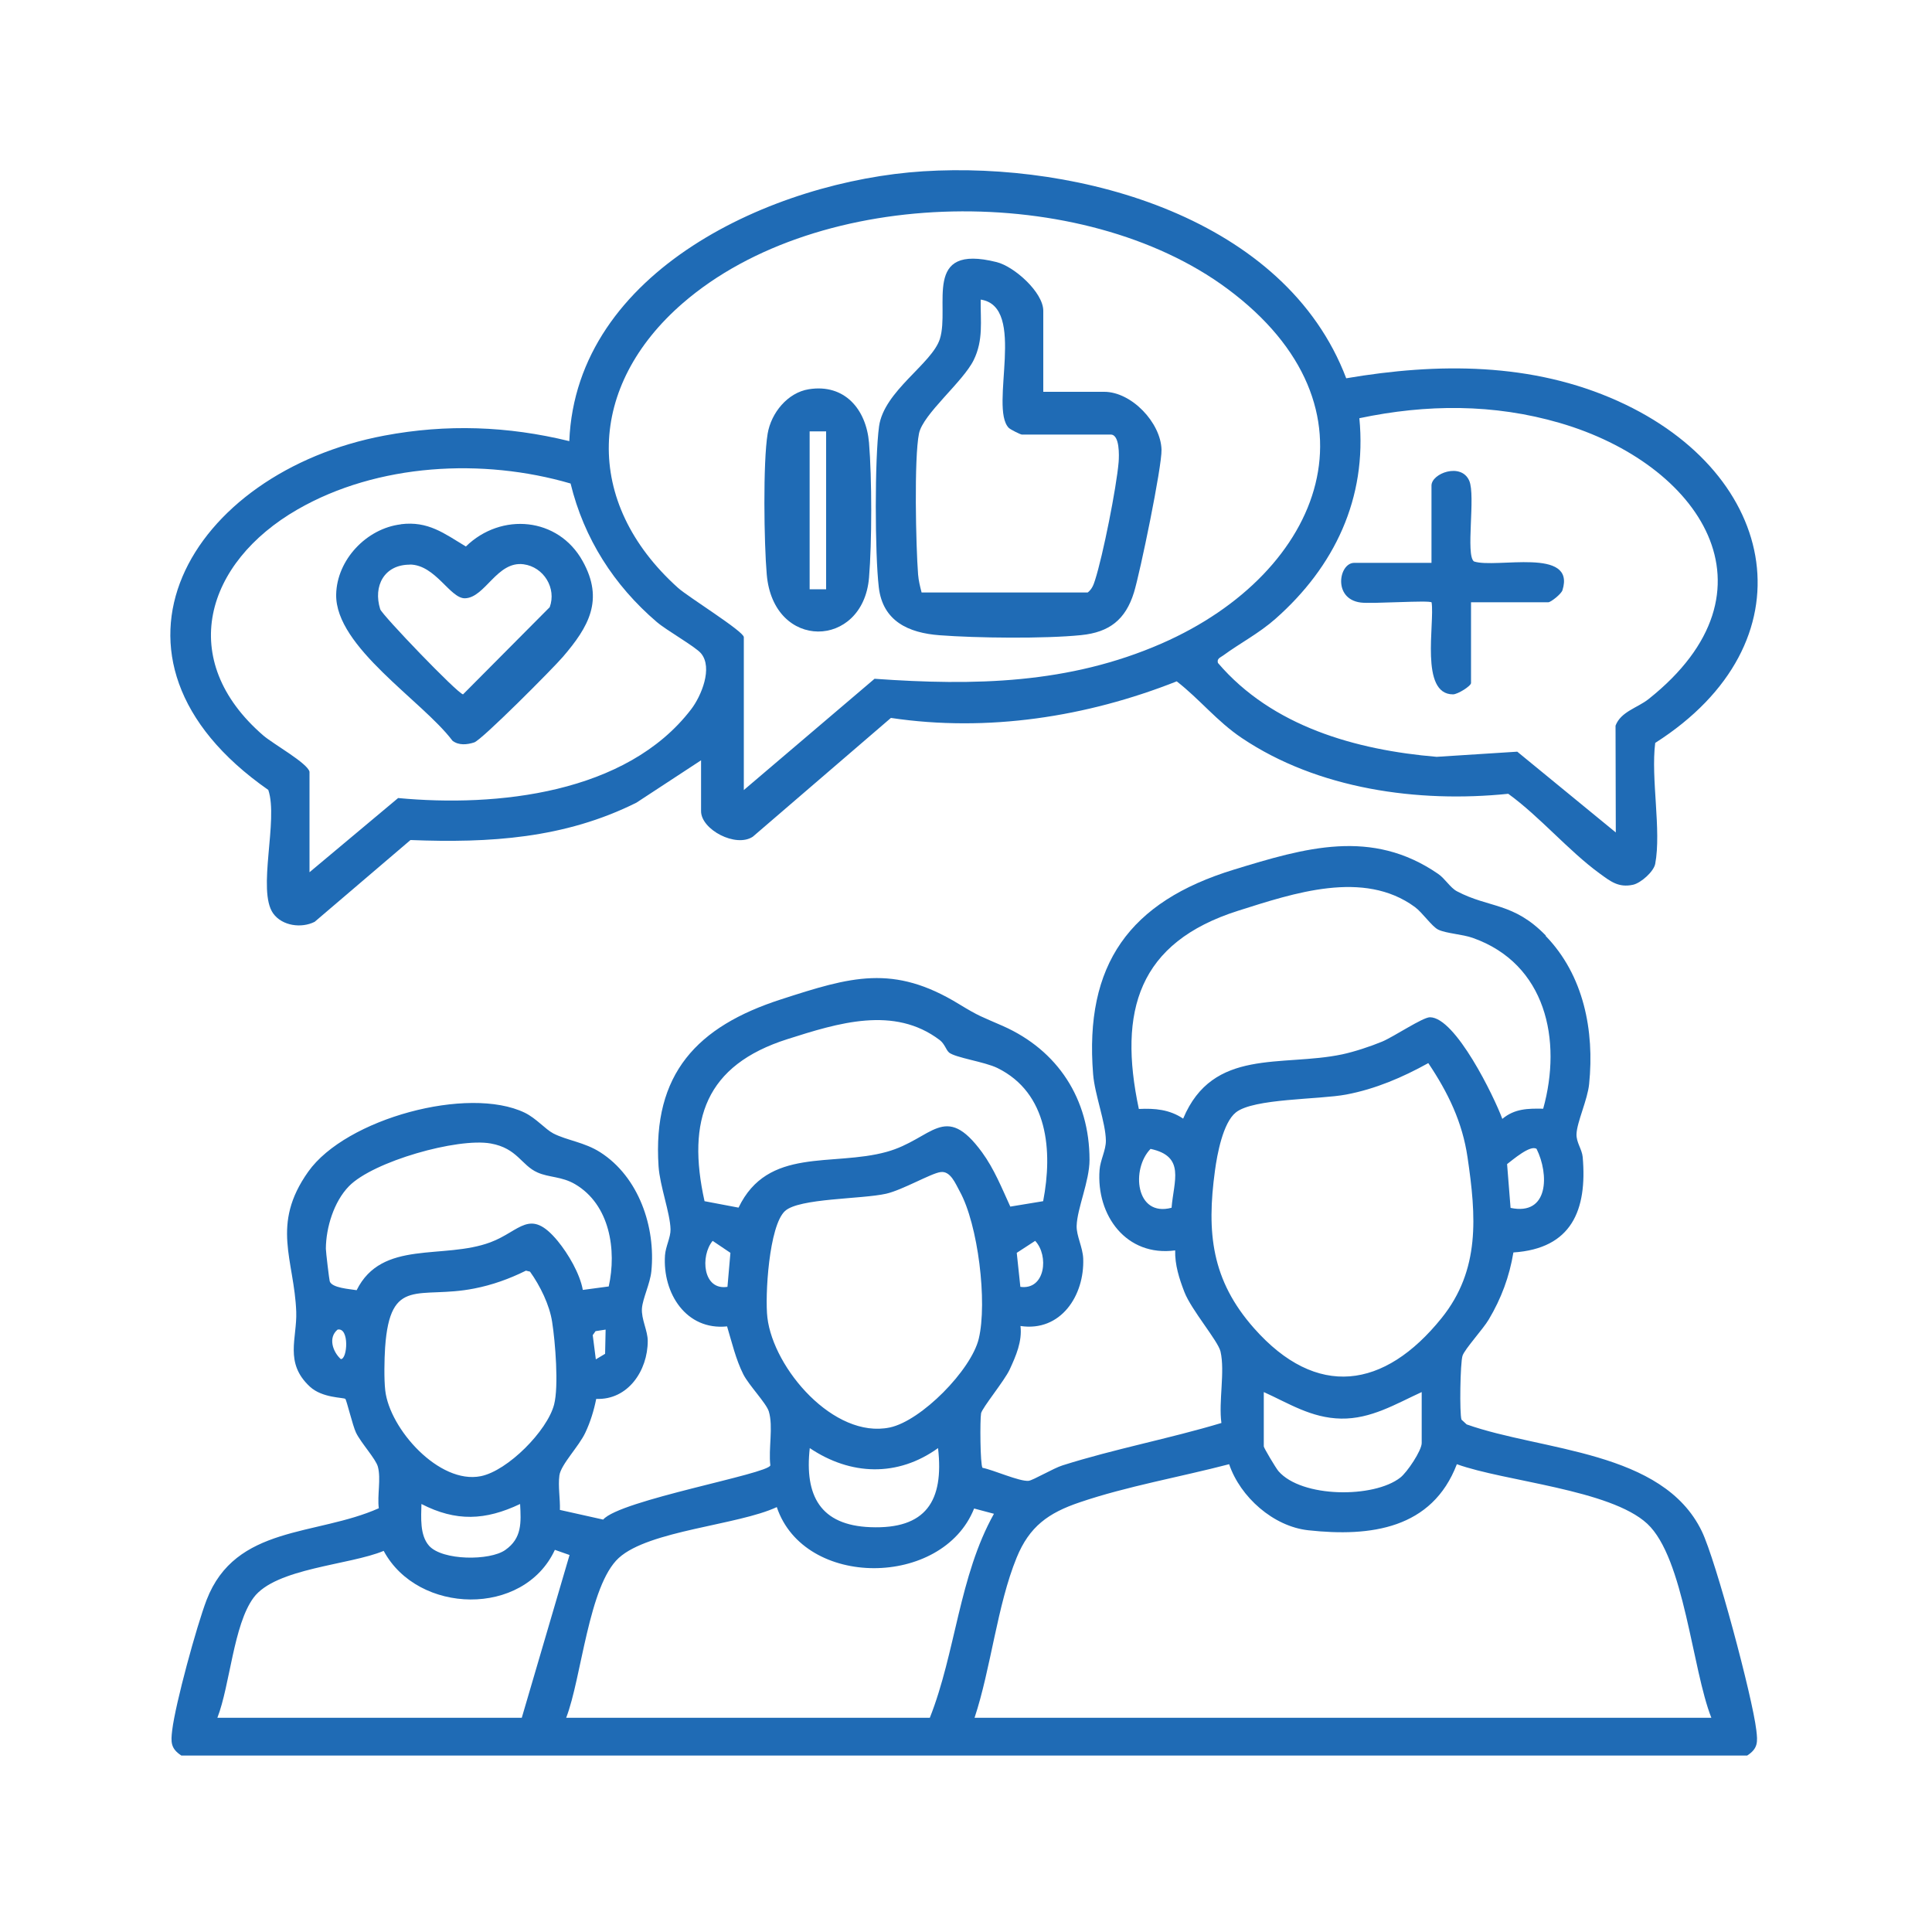 <?xml version="1.0" encoding="UTF-8"?>
<svg id="Layer_1" data-name="Layer 1" xmlns="http://www.w3.org/2000/svg" viewBox="0 0 150 150">
  <defs>
    <style>
      .cls-1 {
        fill: #1f6bb5;
      }
    </style>
  </defs>
  <path class="cls-1" d="M120,72.66c2.96,3.05,3.8,7.36,3.38,11.5-.12,1.22-.94,2.94-.98,3.88-.03.65.42,1.17.48,1.79.36,4.13-.86,7.11-5.38,7.41-.31,1.88-.94,3.57-1.91,5.2-.44.75-1.87,2.3-2.04,2.82-.18.55-.24,4.49-.08,4.96l.4.37c5.86,2.08,15.22,2,18.26,8.3,1.09,2.26,3.93,12.86,4.23,15.44.11.91.14,1.42-.71,1.97H14.08c-.84-.55-.82-1.05-.71-1.97.25-2.07,1.9-8.1,2.67-10.11,2.25-5.83,8.5-4.95,13.37-7.12-.13-1,.18-2.28-.07-3.22-.16-.61-1.32-1.86-1.7-2.65-.26-.54-.73-2.53-.83-2.62-.15-.12-1.79-.06-2.75-.95-2-1.85-.99-3.75-1.06-5.81-.15-4.05-2-6.75.93-10.88s12.43-6.69,16.81-4.58c.9.44,1.59,1.28,2.22,1.61,1.05.54,2.42.68,3.64,1.46,2.99,1.91,4.32,5.8,3.97,9.25-.1.96-.67,2.1-.73,2.87-.06.84.45,1.73.45,2.53,0,2.3-1.53,4.6-4,4.5-.18.9-.45,1.78-.84,2.61-.5,1.08-1.91,2.49-2.02,3.34s.07,1.83.04,2.67l3.36.75c1.29-1.51,12.82-3.54,12.98-4.21-.16-1.27.24-3-.12-4.19-.2-.64-1.55-2.03-1.98-2.88-.58-1.15-.89-2.49-1.26-3.72-3.18.33-5.02-2.58-4.82-5.52.05-.69.44-1.38.43-2.01-.03-1.28-.83-3.37-.93-4.9-.48-7.19,3-10.86,9.51-12.96,5.41-1.75,8.71-2.76,13.82.37,1.59.97,1.73.96,3.41,1.7,4.26,1.89,6.72,5.67,6.72,10.39,0,1.66-.96,3.76-1,5.13-.02.77.47,1.64.51,2.53.11,2.87-1.74,5.71-4.87,5.24.14,1.2-.35,2.32-.84,3.38-.41.88-2.14,2.98-2.22,3.4-.09.49-.07,3.98.11,4.23.84.16,2.88,1.08,3.58,1.01.33-.03,1.95-.99,2.64-1.2,4.04-1.28,8.27-2.07,12.33-3.29-.23-1.67.29-3.98-.07-5.55-.19-.82-2.26-3.22-2.8-4.61-.4-1.03-.75-2.12-.72-3.24-3.79.51-6.14-2.72-5.87-6.25.06-.78.5-1.53.49-2.28-.02-1.41-.86-3.55-.99-5.14-.69-8.54,2.83-13.41,10.92-15.89,5.55-1.7,10.7-3.23,15.87.33.53.36.94,1.08,1.46,1.35,2.5,1.32,4.38.84,6.9,3.44ZM119.81,86.09c1.49-5.34.22-11.26-5.46-13.27-.82-.29-2.04-.34-2.68-.64-.5-.24-1.23-1.33-1.82-1.76-3.98-2.92-9.42-1.07-13.72.29-7.75,2.46-9.33,7.77-7.71,15.39,1.25-.06,2.38.04,3.44.75,2.31-5.52,7.65-4,12.35-4.99.94-.2,2.21-.62,3.1-.99s3.15-1.89,3.71-1.89c1.99,0,4.99,6.18,5.62,7.89.96-.8,1.98-.81,3.17-.79ZM73.67,81.7c-.21-.17-.32-.65-.71-.95-3.55-2.69-7.9-1.32-11.83-.07-6.35,2.02-7.83,6.27-6.43,12.58l2.64.5c2.28-4.74,7.27-3.16,11.5-4.33,3.55-.98,4.49-3.95,7.41.04.94,1.29,1.53,2.77,2.19,4.21l2.55-.42c.75-3.89.39-8.4-3.55-10.34-1-.49-3.25-.79-3.77-1.21ZM110.89,82.54c-2,1.11-4.1,2.01-6.37,2.44-2.12.4-7.2.29-8.57,1.39-1,.8-1.45,3.25-1.62,4.51-.66,4.82-.27,8.51,3.03,12.24,4.86,5.5,10.12,4.73,14.56-.78,3.02-3.75,2.69-7.92,2.02-12.48-.4-2.75-1.52-5.04-3.04-7.31ZM47.26,99.89c.63-2.84.09-6.36-2.61-7.95-1.04-.61-2.03-.51-2.92-.91-1.25-.55-1.56-1.88-3.63-2.25-2.57-.46-9.13,1.39-11.01,3.32-1.17,1.2-1.78,3.21-1.79,4.85,0,.24.26,2.41.3,2.53.17.52,1.56.6,2.09.69,1.96-3.95,6.73-2.35,10.39-3.72,2.33-.87,3.05-2.72,5.22-.1.82,1,1.72,2.53,1.95,3.8l2.01-.27ZM90.96,93.77c.17-2.09,1.09-3.99-1.63-4.57-1.52,1.54-1.18,5.32,1.63,4.57ZM119.3,89.2c-.48-.34-1.85.85-2.29,1.18l.27,3.4c2.99.63,2.99-2.63,2.02-4.58ZM73.02,91c-.74.1-2.95,1.39-4.22,1.68-1.91.43-6.75.34-7.85,1.34-1.25,1.14-1.57,6.61-1.37,8.28.47,3.95,5.16,9.43,9.5,8.53,2.44-.51,6.32-4.45,6.91-6.89.68-2.83-.05-8.87-1.48-11.45-.33-.6-.72-1.6-1.48-1.49ZM56.48,99.91l.23-2.64-1.38-.93c-.97,1.17-.77,3.87,1.15,3.57ZM79.22,99.91c1.94.27,2.23-2.43,1.15-3.57l-1.43.93.28,2.64ZM40.82,98.66c-1.27.63-2.61,1.11-4,1.38-4.3.85-6.53-1.01-6.92,4.58-.06.91-.09,2.45.01,3.33.34,3,4.19,7.31,7.42,6.66,2.09-.42,5.16-3.52,5.69-5.56.37-1.42.09-4.87-.15-6.4-.2-1.34-.94-2.83-1.72-3.92l-.33-.08ZM26.21,103.23c-.76.63-.36,1.74.25,2.29.52.02.68-2.48-.25-2.29ZM47.02,103.23l-.78.12-.22.31.24,1.88.72-.43.04-1.87ZM110.38,108.08c-2.01.92-3.94,2.1-6.26,2.06s-4.08-1.2-6-2.06v4.22c0,.11.94,1.69,1.14,1.92,1.8,2.08,7.41,2.11,9.46.5.53-.41,1.66-2.1,1.66-2.68v-3.96ZM72.83,112.43c-3.14,2.26-6.79,2.13-9.96,0-.41,3.69.81,5.99,4.71,6.14,4.31.17,5.72-2.03,5.25-6.14ZM75.64,133.37h57.23c-1.49-3.76-2.11-12.41-4.98-15.07s-11.08-3.28-14.78-4.62c-1.92,5.02-6.69,5.66-11.53,5.13-2.71-.29-5.29-2.58-6.15-5.13-3.74.98-7.97,1.72-11.6,2.96-2.43.82-3.91,1.87-4.9,4.3-1.51,3.69-1.99,8.59-3.27,12.44ZM40.38,116.77c-2.7,1.28-4.97,1.38-7.66,0-.02,1.03-.14,2.41.59,3.24,1.03,1.16,4.72,1.18,5.92.33,1.3-.91,1.23-2.12,1.15-3.58ZM43.96,133.37h28.23c2.01-5.07,2.27-11,4.98-15.84l-1.54-.41c-2.45,6.15-13.19,6.24-15.32-.11-3.02,1.41-9.93,1.81-12.27,3.95s-2.89,9.33-4.08,12.4ZM16.88,133.37h23.63l3.71-12.64-1.14-.4c-2.42,5.23-10.64,5.02-13.29.08-2.65,1.11-8.39,1.33-10.1,3.63-1.56,2.1-1.83,6.79-2.81,9.32Z"/>
  <path class="cls-1" d="M54.43,59.03l-5.02,3.29c-5.59,2.79-11.42,3.14-17.54,2.9l-7.44,6.35c-1.03.52-2.52.32-3.22-.65-1.27-1.78.42-7.25-.38-9.59-14.75-10.29-6.03-24.68,9.01-27.51,4.83-.91,9.59-.74,14.36.43.53-13.26,15.88-20.21,27.47-20.95,12.22-.77,28.13,3.62,32.85,16.07,7.1-1.21,14.43-1.24,21.1,1.77,12.58,5.67,15.08,18.77,2.89,26.54-.35,2.77.49,6.79,0,9.39-.12.61-1.11,1.48-1.71,1.62-1.13.25-1.75-.25-2.6-.87-2.43-1.77-4.63-4.4-7.1-6.19-7,.72-14.79-.36-20.7-4.34-1.93-1.3-3.24-2.99-5.04-4.39-7,2.77-14.7,3.96-22.19,2.84l-10.72,9.22c-1.32.88-4.02-.55-4.02-1.98v-3.96ZM57.76,61.33l10.14-8.63c7.76.55,15.08.41,22.29-2.74,12.64-5.53,17.51-18.35,5.09-27.55-11.17-8.28-31.64-8.07-42.26,1.12-7.42,6.42-7.79,15.45-.38,22.11.79.71,5.11,3.38,5.11,3.83v11.88ZM125.45,64.65l-.02-8.31c.41-1.09,1.7-1.38,2.56-2.06,10.66-8.47,3.94-18.29-6.88-21.44-5.13-1.5-10.36-1.47-15.57-.37.61,6.22-1.94,11.54-6.52,15.58-1.28,1.13-2.74,1.88-4.05,2.84-.22.16-.51.24-.41.58,4.21,4.93,10.71,6.76,16.98,7.29l6.26-.4,7.66,6.28ZM24.03,59.93v7.79l6.88-5.76c7.65.72,17.73-.33,22.75-6.89.79-1.03,1.7-3.22.77-4.34-.43-.52-2.67-1.78-3.44-2.44-3.32-2.84-5.65-6.48-6.69-10.75-6.81-1.99-14.98-1.57-21.21,2.02-7.15,4.12-9.44,11.68-2.64,17.55.77.66,3.43,2.14,3.58,2.81Z"/>
  <path class="cls-1" d="M81,30.42h4.73c2.12,0,4.39,2.39,4.45,4.49.04,1.31-1.67,9.57-2.14,11.09-.65,2.1-1.9,3.09-4.1,3.31-2.81.29-8.13.23-10.99.01-2.4-.18-4.41-1.08-4.72-3.72s-.32-10,.02-12.5c.38-2.74,4.11-4.86,4.72-6.78.81-2.56-1.42-7.43,4.41-5.97,1.37.34,3.62,2.35,3.62,3.78v6.26ZM71.55,46h12.9c.33-.26.45-.58.57-.96.61-1.9,1.66-7.17,1.83-9.16.04-.51.09-2.14-.61-2.14h-6.9c-.11,0-.89-.39-1.02-.52-1.54-1.58,1.44-9.42-2.18-9.96-.02,1.69.22,3.13-.54,4.69-.84,1.71-3.94,4.19-4.25,5.71-.39,1.91-.24,8.75-.07,10.94.04.49.15.92.27,1.39Z"/>
  <path class="cls-1" d="M62.8,30.22c2.78-.44,4.45,1.56,4.67,4.15.23,2.73.23,7.76,0,10.49-.47,5.52-7.43,5.69-7.94-.26-.21-2.39-.3-8.71.07-10.93.27-1.61,1.55-3.19,3.2-3.45ZM64.14,33.49h-1.28v12.26h1.28v-12.26Z"/>
  <path class="cls-1" d="M114.21,46.77v6.26c0,.23-1.03.88-1.4.88-2.59,0-1.41-5.49-1.66-7.14-.19-.19-4.65.13-5.51.01-2.18-.28-1.69-3.08-.5-3.08h6v-6c0-.95,2.3-1.81,2.93-.38.51,1.16-.3,5.8.37,6.27,1.71.57,7.92-1.14,6.87,2.23-.09.3-.91.94-1.1.94h-6Z"/>
  <path class="cls-1" d="M31.13,40.7c2.11-.26,3.35.71,5.04,1.73,2.75-2.68,7.18-2.28,9.07,1.14,1.68,3.02.45,5.11-1.53,7.42-.75.88-6.3,6.46-6.89,6.65-.55.18-1.2.25-1.69-.13-2.33-3.1-9.1-7.27-9.03-11.35.05-2.7,2.36-5.13,5.02-5.45ZM31.83,43.84c-1.99-.01-2.88,1.65-2.31,3.46.14.44,5.98,6.53,6.43,6.61l6.73-6.77c.54-1.47-.46-3.12-2.03-3.33-2.06-.27-2.97,2.57-4.53,2.64-1.17.05-2.29-2.6-4.3-2.62Z"/>
</svg>